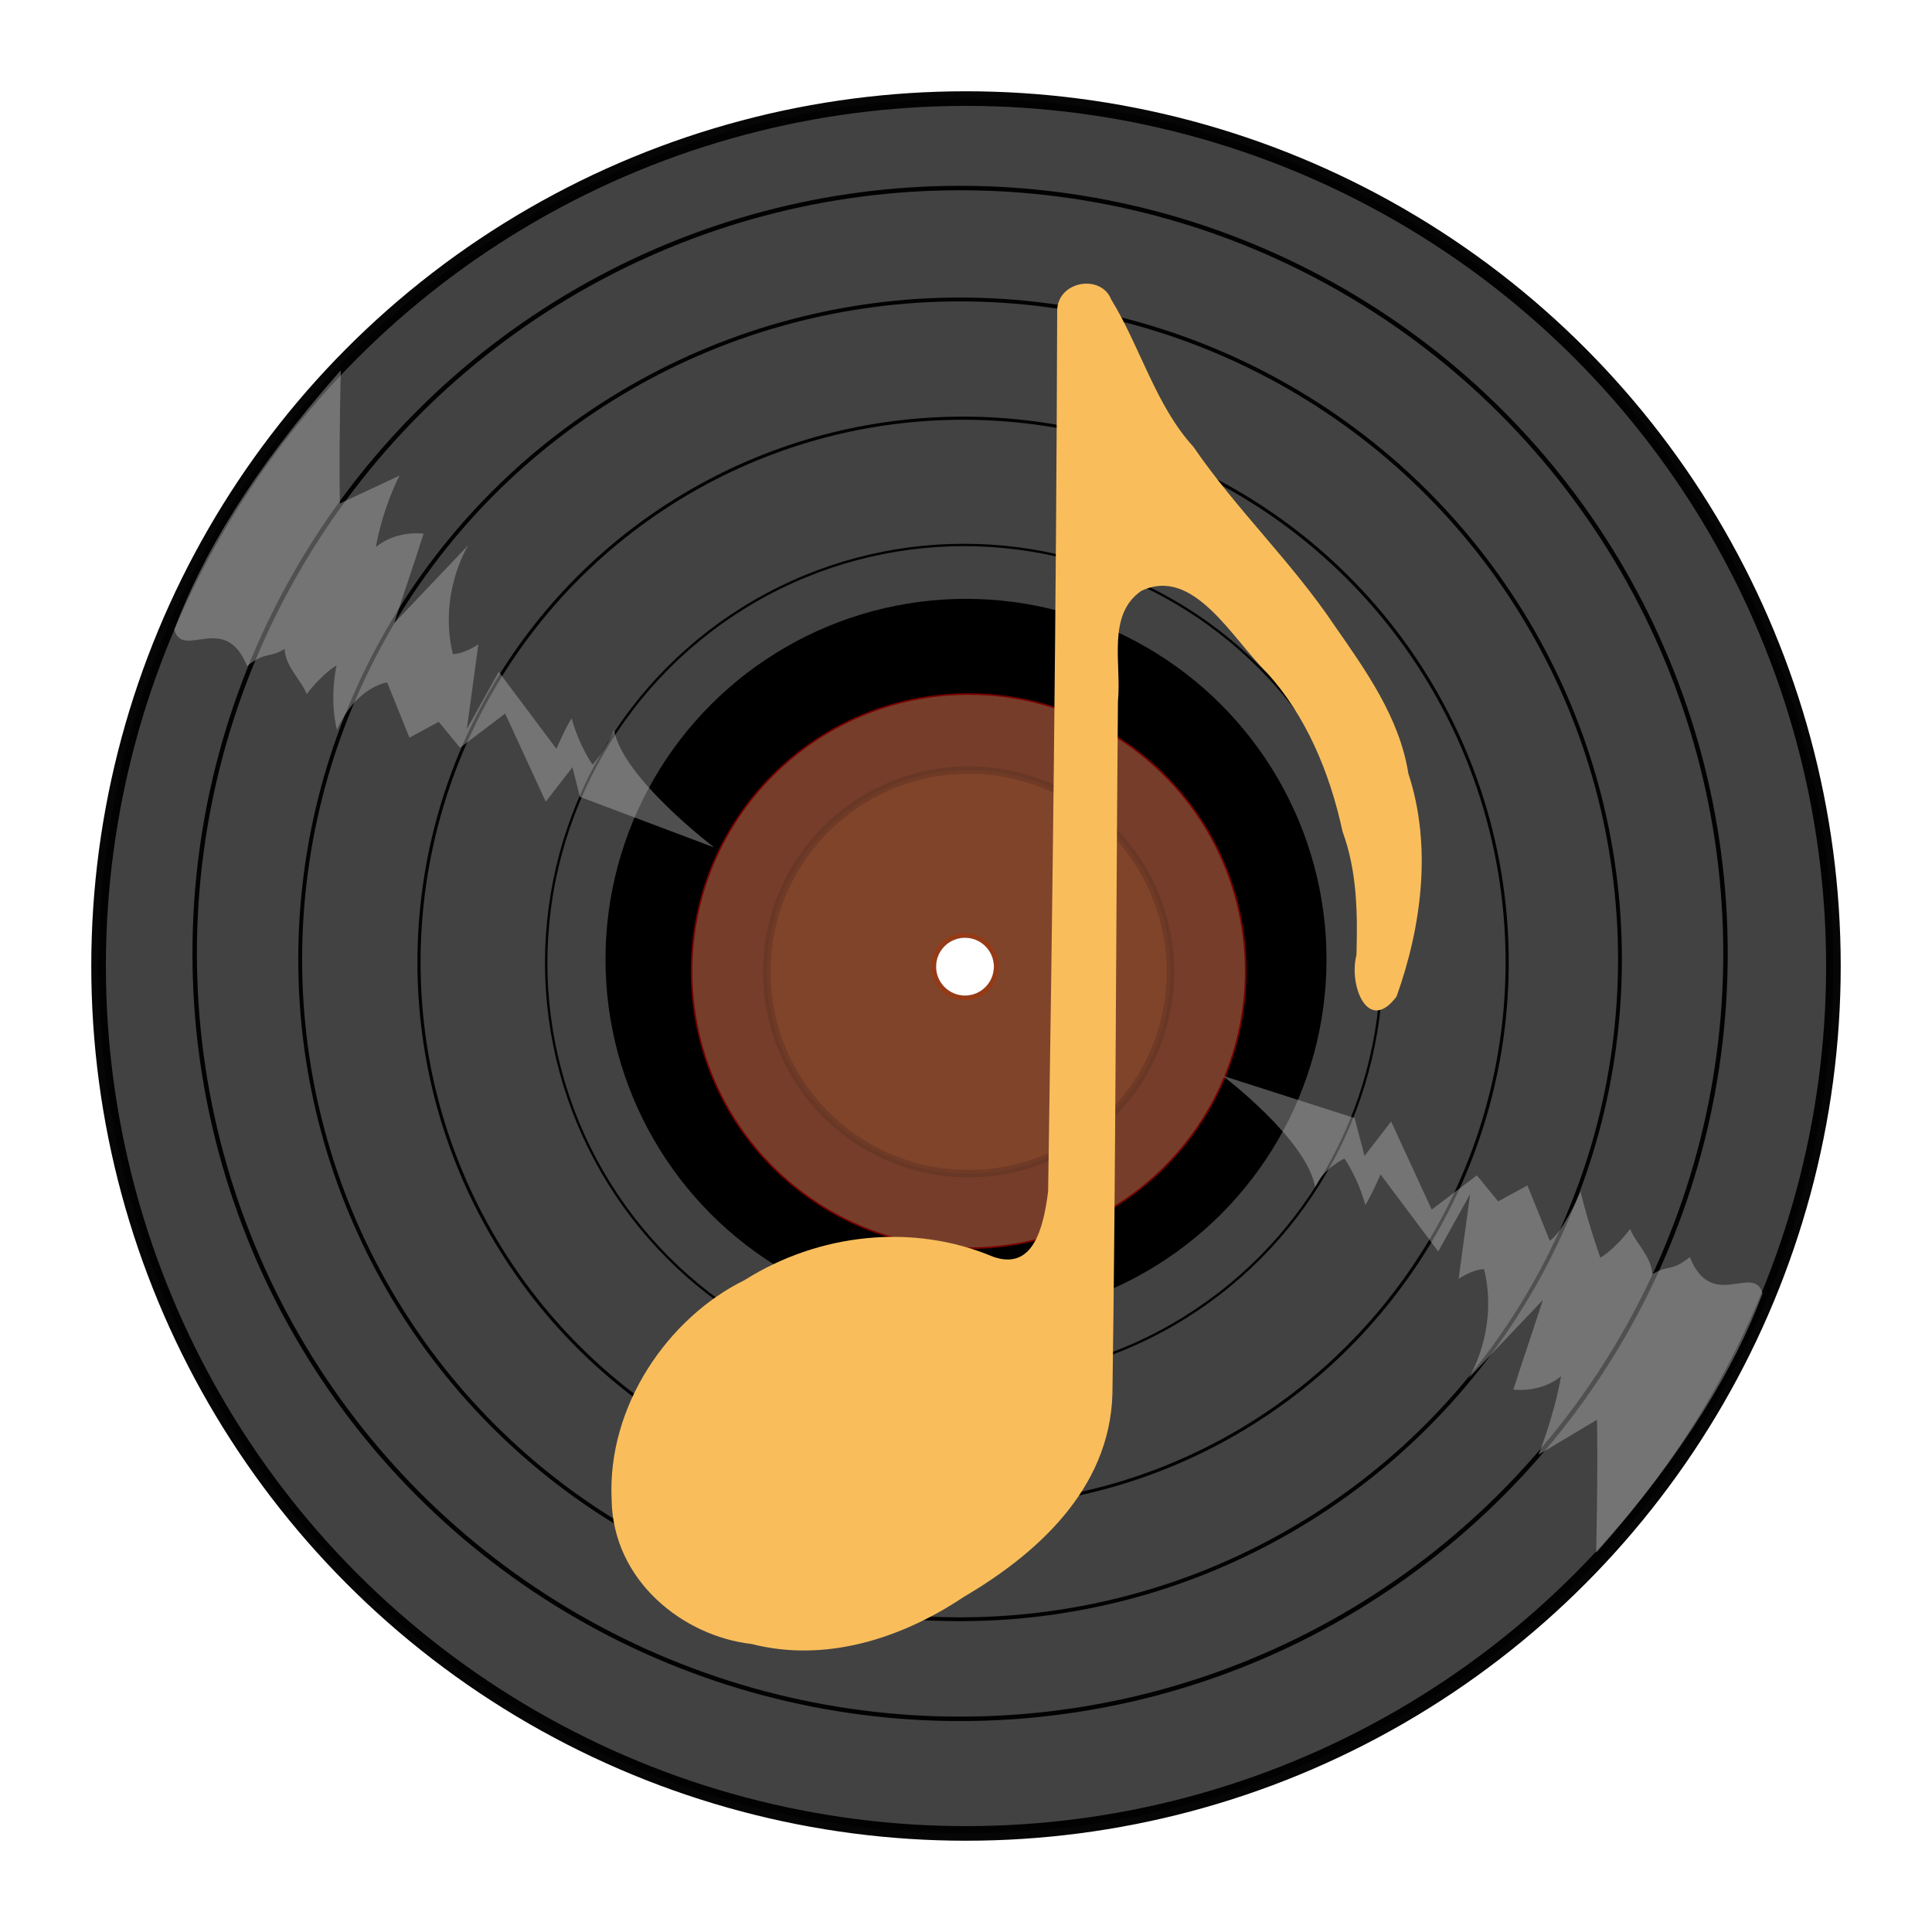 <?xml version="1.0" encoding="UTF-8" standalone="no"?>
<!-- Created with Inkscape (http://www.inkscape.org/) -->

<svg
   width="100"
   height="100"
   viewBox="0 0 26.458 26.458"
   version="1.1"
   id="svg8"
   xmlns="http://www.w3.org/2000/svg"
   xmlns:svg="http://www.w3.org/2000/svg"
   xmlns:rdf="http://www.w3.org/1999/02/22-rdf-syntax-ns#"
   xmlns:cc="http://creativecommons.org/ns#"
   xmlns:dc="http://purl.org/dc/elements/1.1/">
  <defs
     id="defs2">
    <linearGradient
       id="linearGradient2893">
      <stop
         style="stop-color:#000000;stop-opacity:1;"
         offset="0"
         id="stop2891" />
    </linearGradient>
    <filter
       style="color-interpolation-filters:sRGB"
       id="filter3547"
       x="-0.021"
       width="1.041"
       y="-0.021"
       height="1.041">
      <feGaussianBlur
         stdDeviation="0.425"
         id="feGaussianBlur3549" />
    </filter>
    <filter
       style="color-interpolation-filters:sRGB"
       id="filter3567"
       x="-0.018"
       width="1.035"
       y="-0.018"
       height="1.035">
      <feGaussianBlur
         stdDeviation="0.135"
         id="feGaussianBlur3569" />
    </filter>
    <linearGradient
       id="linearGradient3019"
       y2="333.89"
       gradientUnits="userSpaceOnUse"
       x2="490.53"
       gradientTransform="matrix(2.078,0,0,2.078,-518.08,-281.8)"
       y1="489.14"
       x1="382.34">
      <stop
         id="stop3015"
         style="stop-color:#000000;stop-opacity:.826"
         offset="0" />
      <stop
         id="stop3017"
         style="stop-color:#000000"
         offset="1" />
    </linearGradient>
  </defs>
  <g
     id="g16333">
    <circle
       r="11.879"
       cy="13.229"
       cx="13.229"
       id="path1119"
       style="fill:#424242;fill-opacity:1;stroke:#000000;stroke-width:0.2;stroke-miterlimit:4;stroke-dasharray:none;stroke-opacity:0.976" />
    <circle
       r="10.482"
       cy="13.057"
       cx="13.148"
       id="path1119-3"
       style="fill:#424242;fill-opacity:1;stroke:#000000;stroke-width:0.061;stroke-miterlimit:4;stroke-dasharray:none;stroke-opacity:0.976" />
    <circle
       r="9.037"
       cy="13.138"
       cx="13.148"
       id="path1119-3-6"
       style="fill:#424242;fill-opacity:1;stroke:#000000;stroke-width:0.053;stroke-miterlimit:4;stroke-dasharray:none;stroke-opacity:0.976" />
    <circle
       r="7.451"
       cy="13.178"
       cx="13.189"
       id="path1119-3-6-7"
       style="fill:#424242;fill-opacity:1;stroke:#000000;stroke-width:0.043;stroke-miterlimit:4;stroke-dasharray:none;stroke-opacity:0.976" />
    <circle
       r="5.722"
       cy="13.185"
       cx="13.202"
       id="path1119-3-6-7-5"
       style="fill:#424242;fill-opacity:1;stroke:#000000;stroke-width:0.033;stroke-miterlimit:4;stroke-dasharray:none;stroke-opacity:0.976" />
    <circle
       r="4.937"
       cy="13.138"
       cx="13.229"
       id="path1119-3-6-7-5-3-6"
       style="fill:#000000;fill-opacity:1;stroke:none;stroke-width:0.029;stroke-miterlimit:4;stroke-dasharray:none;stroke-opacity:0.976" />
    <circle
       r="26.532"
       cy="156.086"
       cx="110.086"
       id="path1119-3-6-7-5-3-6-2"
       style="fill:#763e2a;fill-opacity:1;stroke:#780000;stroke-width:0.155;stroke-miterlimit:4;stroke-dasharray:none;stroke-opacity:1;filter:url(#filter3547)"
       transform="matrix(0.143,0,0,0.143,-2.477,-9.021)" />
    <circle
       r="4.937"
       cy="13.192"
       cx="13.229"
       id="path1119-3-6-7-5-3"
       style="fill:none;fill-opacity:1;stroke:none;stroke-width:0.029;stroke-miterlimit:4;stroke-dasharray:none;stroke-opacity:0.976" />
    <circle
       r="19.327"
       cy="156.154"
       cx="110.086"
       id="path1119-3-6-7-5-3-6-2-9"
       style="opacity:0.336;fill:#c87137;fill-opacity:1;stroke:#000000;stroke-width:0.713;stroke-miterlimit:4;stroke-dasharray:none;stroke-opacity:1;filter:url(#filter3567)"
       transform="matrix(0.143,0,0,0.143,-2.477,-9.021)" />
    <circle
       r="0.459"
       cy="13.238"
       cx="13.215"
       id="path1119-3-6-7-5-3-6-2-9-0"
       style="fill:#953a15;fill-opacity:1;stroke:none;stroke-width:0.003;stroke-miterlimit:4;stroke-dasharray:none;stroke-opacity:0.976" />
    <circle
       r="0.397"
       cy="13.238"
       cx="13.215"
       id="path1119-3-6-7-5-3-6-2-9-0-9"
       style="fill:#ffffff;fill-opacity:1;stroke:#4e0000;stroke-width:0.002;stroke-miterlimit:4;stroke-dasharray:none;stroke-opacity:1" />
    <g
       id="layer1"
       transform="matrix(0.028,0,0,0.031,3.504,-3.068)"
       style="fill:#f9be5b;fill-opacity:1;stroke:none">
      <path
         id="path3"
         style="fill:#f9be5b;fill-opacity:1;fill-rule:evenodd;stroke:none;stroke-width:5.924;stroke-linecap:round;stroke-linejoin:round"
         d="m 418.39,231.34 c 14.32,21.136 21.682,46.728 40.135,64.982 21.135,27.835 48.146,50.891 69.089,79.058 15.157,19.681 31.771,40.599 36.074,65.357 11.587,31.757 6.556,67.409 -5.806,98.498 -13.947,16.765 -23.482,-4.932 -19.589,-18.365 0.593,-18.535 0.323,-37.021 -6.786,-54.528 -6.305,-26.255 -17.834,-51.101 -37.136,-70.366 -16.772,-14.701 -35.813,-47.095 -61.382,-35.941 -16.885,10.637 -9.529,32.139 -11.346,48.712 -1.004,101.95 -1.071,203.94 -2.7,305.87 -1.246,42.809 -38.247,71.529 -72.88,89.908 -30.854,18.567 -67.795,28.966 -103.61,20.691 -33.304,-3.417 -67.756,-27.73 -68.454,-63.704 -2.22,-41.711 27.904,-80.552 64.988,-97.024 36.404,-20.749 82.429,-25.246 121.63,-10.331 19.156,6.055 24.483,-11.721 26.874,-28.819 2.212,-129.77 3.983,-259.54 4.435,-389.33 0.366,-12.973 21.496,-16.139 26.461,-4.66 z" />
    </g>
    <path
       style="fill:#b3b3b3;fill-opacity:0.442;stroke:none;stroke-width:0.265px;stroke-linecap:butt;stroke-linejoin:miter;stroke-opacity:1"
       d="M 4.667,5.071 C 4.639,6.328 4.655,6.895 4.655,6.895 L 5.471,6.513 c 0,0 -0.228,0.433 -0.323,0.978 C 5.432,7.256 5.801,7.308 5.801,7.308 5.695,7.647 5.447,8.371 5.398,8.534 L 6.413,7.466 c 0,0 -0.414,0.653 -0.211,1.492 C 6.37,8.951 6.551,8.824 6.551,8.824 L 6.393,9.985 6.83,9.2 7.62,10.255 c 0,0 0.125,-0.292 0.209,-0.418 0.102,0.378 0.286,0.635 0.286,0.635 0,0 0.19,-0.219 0.295,-0.476 0.111,0.654 1.371,1.61 1.371,1.61 L 7.942,10.913 7.839,10.507 7.474,10.979 6.918,9.772 6.3,10.24 6.008,9.885 5.607,10.102 5.302,9.346 c 0,0 -0.421,0.051 -0.688,0.65 -0.109,-0.447 -0.005,-0.883 -0.005,-0.883 0,0 -0.184,0.099 -0.409,0.393 C 4.12,9.303 3.909,9.131 3.897,8.887 3.672,9.024 3.653,8.911 3.383,9.121 3.082,8.369 2.507,9.041 2.386,8.624 2.769,7.606 3.453,6.443 4.667,5.071 Z"
       id="path10143" />
    <path
       style="fill:#b3b3b3;fill-opacity:0.442;stroke:none;stroke-width:0.265px;stroke-linecap:butt;stroke-linejoin:miter;stroke-opacity:1"
       d="m 21.859,21.267 c 0.027,-1.257 0.011,-1.824 0.011,-1.824 L 21.07,19.921 c 0,0 0.213,-0.529 0.308,-1.074 -0.284,0.235 -0.653,0.183 -0.653,0.183 0.107,-0.339 0.354,-1.063 0.403,-1.226 l -1.015,1.068 c 0,0 0.414,-0.653 0.211,-1.492 -0.168,0.006 -0.349,0.134 -0.349,0.134 l 0.158,-1.161 -0.437,0.785 -0.79,-1.055 c 0,0 -0.125,0.292 -0.209,0.418 -0.102,-0.378 -0.286,-0.635 -0.286,-0.635 0,0 -0.295,0.137 -0.4,0.394 -0.111,-0.654 -1.267,-1.528 -1.267,-1.528 l 1.807,0.579 0.136,0.519 0.364,-0.472 0.556,1.207 0.618,-0.469 0.292,0.356 0.401,-0.218 0.305,0.756 c 0,0 0.155,-0.07 0.422,-0.669 0.109,0.447 0.271,0.902 0.271,0.902 0,0 0.184,-0.099 0.409,-0.393 0.08,0.204 0.291,0.376 0.303,0.62 0.225,-0.137 0.244,-0.024 0.514,-0.234 0.301,0.752 0.876,0.079 0.996,0.497 -0.383,1.018 -1.067,2.181 -2.28,3.553 z"
       id="path15761" />
  </g>
</svg>
